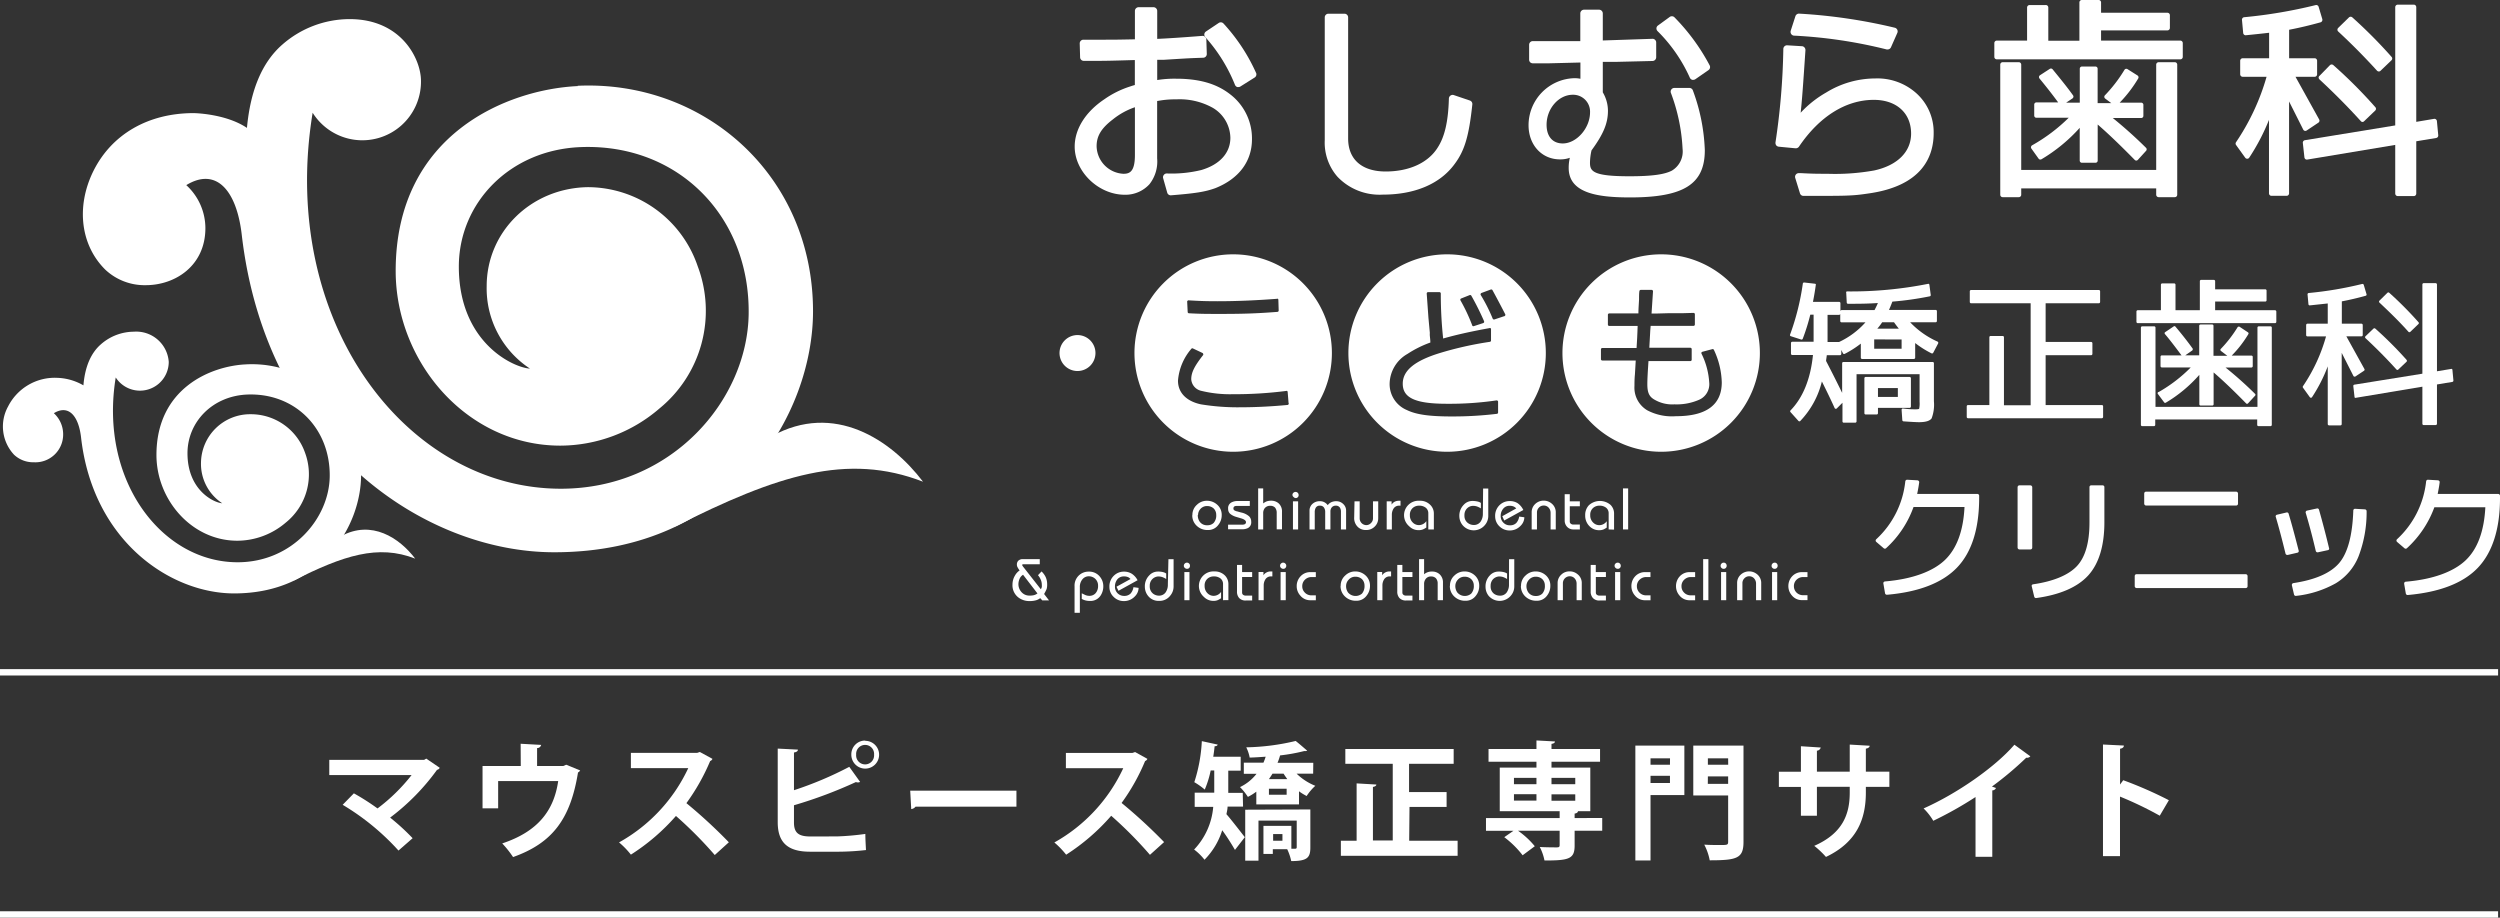 <svg id="レイヤー_1" data-name="レイヤー 1" xmlns="http://www.w3.org/2000/svg" width="392.3" height="144" viewBox="0 0 392.3 144"><rect x="0" y="0" width="392.3" height="144" fill="#333333" stroke="none"/><defs><style>.cls-1{fill:#fff;}</style></defs><path class="cls-1" d="M90.65,13.51c-10.86.5-28.56,7.43-28.56,29,0,14.35,11.22,27.42,25.84,27.42a23.93,23.93,0,0,0,15.55-5.83,19.78,19.78,0,0,0,6-22.33A18.25,18.25,0,0,0,92.2,29.37h0c-8.88.16-15.83,7-15.83,15.53a15.06,15.06,0,0,0,6.79,12.94C80.58,57.7,72,53.78,72,41.84c0-10,8-18.36,19.2-18.76,15.26-.55,26.49,10.91,26.28,26.2-.19,13.44-12,27.41-29.47,27.41-24.26,0-44.32-26.23-38.95-59a9.2,9.2,0,0,0,17-5C66.06,9.27,63,3,54.87,3a16.06,16.06,0,0,0-10.57,4c-3.18,2.78-5,7.16-5.55,13.07-3.35-2.26-8.36-2.32-8.36-2.32-7.16,0-12.9,3.34-15.76,9.14-2.71,5.53-2,11.59,1.91,15.44a9,9,0,0,0,6.33,2.42c4.65,0,9.36-3.07,9.36-8.95a9.16,9.16,0,0,0-3-6.75c4.69-2.86,7.89.8,8.7,7.74,3.84,33.39,28.77,49.87,49,49.87H87c28.14,0,40.58-21.78,40.58-37.81,0-21.36-17.09-36.3-36.94-35.39"/><path class="cls-1" d="M105.83,82.68C122,74.51,133,71,144.84,75.59c-5-6.58-13.94-12.57-23.73-7.14"/><path class="cls-1" d="M38.55,57.18c-5.33.25-14,3.65-14,14.22,0,7,5.51,13.45,12.69,13.45A11.75,11.75,0,0,0,44.85,82a9.72,9.72,0,0,0,3-11A9,9,0,0,0,39.31,65h0a7.71,7.71,0,0,0-7.77,7.62,7.39,7.39,0,0,0,3.33,6.35c-1.26-.07-5.45-2-5.45-7.85,0-4.89,3.91-9,9.42-9.21,7.49-.27,13,5.36,12.9,12.86-.09,6.6-5.91,13.46-14.46,13.46-11.91,0-21.76-12.88-19.12-29a4.52,4.52,0,0,0,8.32-2.44A5.11,5.11,0,0,0,21,52.05a7.89,7.89,0,0,0-5.19,2c-1.56,1.37-2.48,3.52-2.72,6.42A8.73,8.73,0,0,0,9,59.29a8.21,8.21,0,0,0-7.73,4.49,6.49,6.49,0,0,0,.94,7.58,4.38,4.38,0,0,0,3.1,1.18,4.36,4.36,0,0,0,4.6-4.39,4.47,4.47,0,0,0-1.46-3.31c2.3-1.4,3.88.39,4.27,3.8C14.58,85,26.82,93.12,36.74,93.12h0c13.81,0,19.92-10.69,19.92-18.56A17.12,17.12,0,0,0,38.55,57.18"/><path class="cls-1" d="M46,91.14c7.92-4,13.34-5.75,19.15-3.48-2.45-3.23-6.84-6.17-11.65-3.51"/><path class="cls-1" d="M193,14.77c-2.13-1.65-4.82-2.42-8.46-2.42a16.94,16.94,0,0,0-2.95.21V9.38l1.08,0c4-.25,4.09-.25,6.14-.32a.58.58,0,0,0,.56-.6l-.07-2.26a.62.62,0,0,0-.2-.42.56.56,0,0,0-.43-.15c-3,.24-5.6.41-7.08.47V1.72a.59.59,0,0,0-.58-.59h-2.34a.59.59,0,0,0-.58.59V6.17c-3,.06-3.15.06-5.08.06h-3a.58.58,0,0,0-.58.61L169.49,9a.57.57,0,0,0,.55.55c.72,0,1.48,0,1.69,0,1.47,0,2.11,0,6.35-.13v3.92c-.25.07-.49.14-.71.22a14.84,14.84,0,0,0-4.05,2c-3,2-4.68,4.71-4.68,7.45,0,3.95,3.75,7.55,7.86,7.55a5.1,5.1,0,0,0,3.87-1.65,5.75,5.75,0,0,0,1.21-4.06v-9l.76-.12a14.74,14.74,0,0,1,2.26-.14,10.68,10.68,0,0,1,5.71,1.33,5.57,5.57,0,0,1,2.76,4.7c0,2.37-1.66,4.21-4.56,5.06a19.67,19.67,0,0,1-5.43.54.57.57,0,0,0-.46.24.56.56,0,0,0-.1.5l.64,2.27a.58.58,0,0,0,.56.42h0c3.9-.31,5.4-.55,7-1.13,3.7-1.48,5.74-4.21,5.74-7.69A8.72,8.72,0,0,0,193,14.77Zm-14.91,2.06v7.52c0,2.69-.9,2.92-1.82,2.92a4.43,4.43,0,0,1-4.19-4.33c0-1.6.74-2.82,2.56-4.21A11.38,11.38,0,0,1,178.08,16.83Z"/><path class="cls-1" d="M197.13,11.5A28.88,28.88,0,0,0,192,3.7a.58.58,0,0,0-.77-.09l-2,1.34a.6.6,0,0,0-.25.42.62.62,0,0,0,.16.46,25.26,25.26,0,0,1,4.65,7.48.62.62,0,0,0,.36.35.63.63,0,0,0,.19,0,.56.56,0,0,0,.31-.09l2.19-1.38A.59.59,0,0,0,197.13,11.5Z"/><path class="cls-1" d="M230.64,15.77l-2.51-.85a.57.57,0,0,0-.52.08.58.58,0,0,0-.25.46c-.1,3.59-.65,6-1.78,7.73-1.5,2.37-4.47,3.72-8.14,3.72s-5.89-1.84-5.89-5.18v-19a.58.58,0,0,0-.58-.58h-2.51a.58.58,0,0,0-.58.58V22a8.13,8.13,0,0,0,2,5.74,9.11,9.11,0,0,0,7.11,2.8c5,0,9-1.67,11.29-4.83,1.55-2.08,2.23-4.35,2.76-9.34A.58.58,0,0,0,230.64,15.77Z"/><path class="cls-1" d="M268.27,10.24a32.05,32.05,0,0,0-5.5-7.51.58.58,0,0,0-.76-.07L260.17,4a.56.56,0,0,0-.24.42.6.6,0,0,0,.17.46,24.22,24.22,0,0,1,5.08,7.34.62.62,0,0,0,.38.31l.15,0a.6.6,0,0,0,.34-.11L268.1,11A.58.58,0,0,0,268.27,10.24Z"/><path class="cls-1" d="M265.07,13.8h-2.33a.58.58,0,0,0-.47.24.57.57,0,0,0-.08.52,28.75,28.75,0,0,1,1.84,8.8,3.5,3.5,0,0,1-1.67,3.41c-1.18.62-3.18.89-6.69.89-5.76,0-6.17-.81-6.17-2.14a9.19,9.19,0,0,1,.24-1.92c1.88-2.57,2.58-4.27,2.58-6.22a5.71,5.71,0,0,0-.81-2.89V9.71l.66,0,1.38,0,5.77-.14a.59.59,0,0,0,.57-.59V6.67a.56.56,0,0,0-.18-.42.54.54,0,0,0-.42-.16l-7.78.26V2.11a.59.59,0,0,0-.58-.59h-2.37a.59.59,0,0,0-.58.59V6.45l-3.16,0c-1.4,0-2.41,0-4.29,0a.58.58,0,0,0-.58.58V9.36a.61.61,0,0,0,.17.42.67.67,0,0,0,.43.16c1.16,0,2,0,2.36,0L248,9.81v2.55a4.55,4.55,0,0,0-.94-.09,7.39,7.39,0,0,0-7.2,7.38c0,3.1,2.08,5.36,4.93,5.36a4.38,4.38,0,0,0,1.55-.25,6.62,6.62,0,0,0-.18,1.61c0,4.06,4.87,4.61,9.63,4.61,8.44,0,11.73-2.08,11.73-7.41a29.78,29.78,0,0,0-1.87-9.37A.58.58,0,0,0,265.07,13.8Zm-15.56,3.83c0,2.48-2.12,4.88-4.28,4.88-1.59,0-2.54-1.09-2.54-2.93,0-2.55,1.91-4.71,4.1-4.71A2.65,2.65,0,0,1,249.51,17.63Z"/><path class="cls-1" d="M300.7,14.62a9.15,9.15,0,0,0-6.44-2.31,14.73,14.73,0,0,0-7.7,2.21,16.78,16.78,0,0,0-4,3.17c.2-1.81.37-4.13.75-9.82a.6.6,0,0,0-.15-.42.57.57,0,0,0-.4-.2l-2.3-.14a.58.58,0,0,0-.62.57,108.63,108.63,0,0,1-1.23,14.66.68.68,0,0,0,.11.46.6.6,0,0,0,.41.22l2.62.25a.62.62,0,0,0,.54-.25c3.2-4.74,7.37-7.35,11.75-7.35,3.55,0,5.85,2.07,5.85,5.29,0,2.87-2.16,5-5.8,5.79a34.78,34.78,0,0,1-7.34.52c-1.42,0-2.32,0-4.12-.1h-.35a.58.58,0,0,0-.57.76l.74,2.4a.57.57,0,0,0,.56.41h.25c6.54,0,7.38,0,9.8-.36,8.57-1.16,10.37-5.8,10.37-9.49A8.21,8.21,0,0,0,300.7,14.62Z"/><path class="cls-1" d="M281.48,5.59a74.88,74.88,0,0,1,14.58,2.17.34.34,0,0,0,.14,0,.57.57,0,0,0,.53-.34l1-2.26a.59.59,0,0,0-.4-.81,85,85,0,0,0-15-2.21.59.59,0,0,0-.59.39L281,4.82a.61.61,0,0,0,.07.51A.57.57,0,0,0,281.48,5.59Z"/><path class="cls-1" d="M341.26,9.76h-2.52a.39.39,0,0,0-.39.38V26.67H317.17V10.14a.38.38,0,0,0-.39-.38h-2.52a.38.38,0,0,0-.38.38V30.56a.38.38,0,0,0,.38.38h2.52a.38.38,0,0,0,.39-.38v-1h21.18v1a.39.39,0,0,0,.39.38h2.52a.38.38,0,0,0,.39-.38V10.14A.38.38,0,0,0,341.26,9.76Z"/><path class="cls-1" d="M318.71,23.05a.32.32,0,0,0,.06.27l1.13,1.58a.34.34,0,0,0,.45.09,25.62,25.62,0,0,0,6-4.93V25.2a.34.34,0,0,0,.34.34h2.14a.34.34,0,0,0,.34-.34V19.54c1.6,1.38,3.55,3.25,5.81,5.55a.36.36,0,0,0,.24.11.41.41,0,0,0,.25-.11l1.29-1.42a.34.34,0,0,0,0-.47,69.46,69.46,0,0,0-5.22-4.68H336a.34.34,0,0,0,.34-.34V16.45a.34.34,0,0,0-.34-.34h-3.38a20.26,20.26,0,0,0,2.91-3.8.35.35,0,0,0-.1-.46l-1.58-1a.34.34,0,0,0-.26-.05.36.36,0,0,0-.22.16,22.58,22.58,0,0,1-3.07,4,.33.33,0,0,0-.09.27.35.35,0,0,0,.14.24l.95.71h-2.14V10.78a.34.34,0,0,0-.34-.34H326.7a.34.34,0,0,0-.34.34v5.33h-2.14l1-.67a.37.37,0,0,0,.14-.22.34.34,0,0,0-.06-.26c-.88-1.24-2-2.61-3.2-4.08a.34.34,0,0,0-.45-.07l-1.54,1a.38.38,0,0,0-.15.24.38.38,0,0,0,.08.27c.82,1,1.8,2.21,2.93,3.75h-3.42a.34.34,0,0,0-.34.34v1.73a.34.34,0,0,0,.34.34h5.07a26.84,26.84,0,0,1-5.72,4.31A.36.36,0,0,0,318.71,23.05Z"/><path class="cls-1" d="M342.16,6.37H329.7V4.77h10.41a.39.39,0,0,0,.39-.38v-2a.39.39,0,0,0-.39-.39H329.7V.39a.38.38,0,0,0-.39-.39h-2.63a.38.38,0,0,0-.38.39v6h-4.88V1.18A.39.39,0,0,0,321,.79h-2.52a.4.4,0,0,0-.39.39V6.37h-4.76a.39.39,0,0,0-.38.39V8.92a.38.38,0,0,0,.38.39h28.8a.38.38,0,0,0,.39-.39V6.76A.39.39,0,0,0,342.16,6.37Z"/><path class="cls-1" d="M373,11.09a.43.43,0,0,0,.28.13h0a.39.39,0,0,0,.27-.11l1.73-1.66a.38.38,0,0,0,0-.53,76.07,76.07,0,0,0-6.15-6.19.39.39,0,0,0-.53,0l-1.69,1.65a.4.4,0,0,0-.12.29.37.37,0,0,0,.13.28C369.06,6.93,371.1,9,373,11.09Z"/><path class="cls-1" d="M363.84,12.16a.45.45,0,0,0,.12.29c2.36,2.19,4.54,4.39,6.5,6.56a.39.39,0,0,0,.27.13h0A.39.39,0,0,0,371,19l1.73-1.66a.38.38,0,0,0,0-.53,75.54,75.54,0,0,0-6.58-6.59.4.4,0,0,0-.53,0L364,11.88A.38.38,0,0,0,363.84,12.16Z"/><path class="cls-1" d="M382.4,19a.39.39,0,0,0-.15-.27.38.38,0,0,0-.3-.08l-2.79.47v-18a.39.39,0,0,0-.39-.39h-2.52a.4.4,0,0,0-.39.39V19.68L361.68,22a.4.4,0,0,0-.32.43l.25,2.27a.43.43,0,0,0,.15.27.4.4,0,0,0,.3.07l13.8-2.3v7.64a.4.4,0,0,0,.39.39h2.52a.39.39,0,0,0,.39-.39V22.17l3.13-.52a.39.39,0,0,0,.32-.42Z"/><path class="cls-1" d="M361.65,20.53a.38.38,0,0,0,.31-.05l1.84-1.23a.38.38,0,0,0,.12-.51l-3.71-6.69h3a.39.39,0,0,0,.39-.39V9.53a.39.39,0,0,0-.39-.39h-4V4.67c1.67-.32,3.33-.72,4.94-1.17a.41.41,0,0,0,.27-.49l-.58-1.94a.39.39,0,0,0-.47-.27,76.51,76.51,0,0,1-11.21,1.9.39.39,0,0,0-.35.42L352,5.17a.4.4,0,0,0,.14.27.38.38,0,0,0,.29.09c1.59-.16,2.81-.29,3.64-.39v4h-4.15a.4.4,0,0,0-.39.39v2.13a.4.4,0,0,0,.39.39h3.75a35.76,35.76,0,0,1-4.79,10.26.38.38,0,0,0,0,.44l1.44,2a.38.38,0,0,0,.31.16h0a.37.37,0,0,0,.32-.17,33.06,33.06,0,0,0,3.1-5.93V30.34a.39.39,0,0,0,.39.39h2.37a.39.39,0,0,0,.39-.39V15.92l2.22,4.41A.39.39,0,0,0,361.65,20.53Z"/><path class="cls-1" d="M171.9,55.4a2.82,2.82,0,1,1-2.79-2.82A2.82,2.82,0,0,1,171.9,55.4Z"/><path class="cls-1" d="M299.74,50.57h4a.2.2,0,0,0,.2-.2V48.83a.2.2,0,0,0-.2-.2h-7.32c.2-.44.37-.87.53-1.3a49.54,49.54,0,0,0,5.86-.83.19.19,0,0,0,.16-.22l-.21-1.59a.19.19,0,0,0-.09-.14.21.21,0,0,0-.16,0,61.79,61.79,0,0,1-12.65,1.18.22.22,0,0,0-.15.06.17.17,0,0,0,0,.15l.08,1.54a.2.2,0,0,0,.2.19c1.46,0,3,0,4.69-.12-.15.36-.33.73-.53,1.11H289a.21.21,0,0,0-.2.16V47.57a.2.2,0,0,0-.2-.2h-4.11c.21-1.07.35-1.95.44-2.63a.2.2,0,0,0,0-.15.21.21,0,0,0-.14-.07l-1.67-.19a.2.2,0,0,0-.22.17,38.86,38.86,0,0,1-2,8,.22.22,0,0,0,0,.16.19.19,0,0,0,.12.1l1.62.52a.2.2,0,0,0,.25-.13,31.74,31.74,0,0,0,1.18-3.77h.52v4.25h-3.34a.2.2,0,0,0-.21.2v1.67a.21.21,0,0,0,.21.21h3.24c-.38,3.75-1.56,6.67-3.52,8.69a.19.19,0,0,0,0,.27l1.24,1.38a.23.23,0,0,0,.14.07.2.2,0,0,0,.15-.06,13.62,13.62,0,0,0,3.39-6.2c.87,1.74,1.54,3.14,2,4.17a.22.22,0,0,0,.15.12.22.22,0,0,0,.19-.06l.89-.89v2.93a.2.2,0,0,0,.2.2h1.8a.21.21,0,0,0,.21-.2V58.72h9.89v4.34a3.76,3.76,0,0,1-.07,1.09s-.09.08-.53.08-1,0-2-.13a.18.18,0,0,0-.16.06.2.2,0,0,0-.06.15l.11,1.62a.21.21,0,0,0,.19.19c1.28.09,2.09.13,2.41.13,1.07,0,1.71-.2,2-.6a6.06,6.06,0,0,0,.36-2.69V57a.2.2,0,0,0-.21-.2H289.27a.2.2,0,0,0-.2.2v4.65c-.71-1.46-1.55-3.13-2.52-5,0-.2.07-.51.11-.91h2.07a.22.22,0,0,0,.21-.21v-.61l.25.51a.21.21,0,0,0,.28.1A15.67,15.67,0,0,0,292,53.92v2.2a.2.2,0,0,0,.2.21h8.12a.21.21,0,0,0,.21-.21V53.83a14.94,14.94,0,0,0,2.55,1.61.21.21,0,0,0,.28-.08l.78-1.48a.22.22,0,0,0,0-.16.19.19,0,0,0-.11-.12A13.47,13.47,0,0,1,299.74,50.57Zm-5.15,1a8.82,8.82,0,0,0,.76-1h1.86c.27.39.53.72.75,1Zm3.81,1.7v1.45h-4.3V53.26Zm-9.63-4v1.11a.2.2,0,0,0,.2.2h3.76a12.77,12.77,0,0,1-4.15,3.09h-1.8V49.41h1.79A.2.2,0,0,0,288.77,49.26Z"/><path class="cls-1" d="M299.86,63.76V59.35a.21.21,0,0,0-.21-.2h-6.88a.2.2,0,0,0-.21.2v5.49a.2.2,0,0,0,.21.2h1.72a.2.2,0,0,0,.2-.2V64h5A.21.21,0,0,0,299.86,63.76Zm-2.05-2.86v1.39h-3.12V60.9Z"/><path class="cls-1" d="M329.86,63.56H321V55.74h7.13a.21.21,0,0,0,.21-.21V53.86a.2.2,0,0,0-.21-.2H321V47.59h8.34a.21.21,0,0,0,.21-.21V45.71a.2.2,0,0,0-.21-.2H309.31a.2.2,0,0,0-.21.2v1.67a.21.21,0,0,0,.21.21h9.34v16h-4.19V52.92a.2.2,0,0,0-.2-.2h-1.89a.2.2,0,0,0-.2.2V63.56h-3.35a.2.2,0,0,0-.2.2v1.67a.2.2,0,0,0,.2.2h21a.2.2,0,0,0,.2-.2V63.76A.2.2,0,0,0,329.86,63.56Z"/><path class="cls-1" d="M356.33,51.21h-1.89a.2.2,0,0,0-.2.21V63.85h-16V51.42a.2.2,0,0,0-.2-.21h-1.89a.2.2,0,0,0-.2.21V66.67a.2.2,0,0,0,.2.2H338a.2.2,0,0,0,.2-.2v-.85h16v.85a.2.2,0,0,0,.2.2h1.89a.2.2,0,0,0,.2-.2V51.42A.2.2,0,0,0,356.33,51.21Z"/><path class="cls-1" d="M357,48.68h-9.4V47.32h7.87a.2.2,0,0,0,.2-.21v-1.5a.2.2,0,0,0-.2-.21H347.6V44.13a.2.2,0,0,0-.2-.21h-2a.2.2,0,0,0-.2.21v4.55h-3.82v-4a.21.21,0,0,0-.2-.21h-1.88a.21.21,0,0,0-.21.21v4h-3.64a.21.21,0,0,0-.2.21V50.5a.21.21,0,0,0,.2.21H357a.21.21,0,0,0,.2-.21V48.89A.21.21,0,0,0,357,48.68Z"/><path class="cls-1" d="M338.59,61.62a.21.21,0,0,0,0,.16l1,1.35a.2.2,0,0,0,.27.06,21.9,21.9,0,0,0,5.26-4.37v4.62a.2.2,0,0,0,.2.2h1.83a.2.2,0,0,0,.21-.2v-5c1.39,1.19,3.11,2.82,5.11,4.87a.2.2,0,0,0,.14.06.24.24,0,0,0,.15-.07l1.11-1.21a.2.2,0,0,0,0-.28,60,60,0,0,0-4.64-4.14h4.07a.21.21,0,0,0,.2-.21V56a.2.2,0,0,0-.2-.2H350.2a17.81,17.81,0,0,0,2.62-3.38.21.21,0,0,0-.07-.27l-1.34-.89a.23.23,0,0,0-.16,0,.24.24,0,0,0-.13.09,19.59,19.59,0,0,1-2.64,3.41.18.18,0,0,0-.05.16.19.19,0,0,0,.08.15l1,.76h-2.17V51.12a.2.2,0,0,0-.21-.2h-1.83a.2.2,0,0,0-.2.2v4.64h-2.19L344,55a.22.22,0,0,0,.08-.14.21.21,0,0,0,0-.15c-.76-1.06-1.67-2.23-2.73-3.48a.2.2,0,0,0-.27,0l-1.32.89a.19.19,0,0,0-.09.14.22.22,0,0,0,.05.16c.73.85,1.6,2,2.61,3.35h-3.1a.2.2,0,0,0-.2.2v1.48a.21.21,0,0,0,.2.21h4.54a23,23,0,0,1-5,3.84A.21.21,0,0,0,338.59,61.62Z"/><path class="cls-1" d="M377.93,52.06a.18.18,0,0,0,.15.07h0a.24.24,0,0,0,.14-.05l1.29-1.24a.2.2,0,0,0,0-.28,56.91,56.91,0,0,0-4.59-4.62.21.21,0,0,0-.28,0l-1.26,1.24a.18.18,0,0,0-.06.15.2.2,0,0,0,.06.15C375,49,376.53,50.49,377.93,52.06Z"/><path class="cls-1" d="M369.43,59.09a.16.16,0,0,0,.16,0l1.37-.91a.21.21,0,0,0,.07-.27l-2.84-5.13h2.37a.2.2,0,0,0,.2-.2V51a.21.21,0,0,0-.2-.21h-3.08v-3.5c1.27-.24,2.53-.54,3.75-.88a.2.2,0,0,0,.12-.1.22.22,0,0,0,0-.16l-.43-1.45a.21.21,0,0,0-.25-.14,57.42,57.42,0,0,1-8.39,1.42.2.2,0,0,0-.18.22l.14,1.54a.17.17,0,0,0,.07.13.17.17,0,0,0,.15.05l2.81-.3v3.17h-3.18a.22.22,0,0,0-.21.21v1.59a.21.21,0,0,0,.21.2H365a26.57,26.57,0,0,1-3.62,7.81.21.21,0,0,0,0,.23l1.08,1.5a.21.21,0,0,0,.34,0,24.51,24.51,0,0,0,2.47-4.84v9.06a.21.21,0,0,0,.21.2h1.77a.2.2,0,0,0,.21-.2V55.37L369.3,59A.17.17,0,0,0,369.43,59.09Z"/><path class="cls-1" d="M384.75,57.9a.2.2,0,0,0-.16,0l-2.18.36V44.64a.22.22,0,0,0-.21-.21h-1.88a.21.21,0,0,0-.2.21v14l-10.67,1.72a.2.2,0,0,0-.17.23l.19,1.69a.17.17,0,0,0,.07.14.2.2,0,0,0,.16,0l10.42-1.74v5.82a.2.2,0,0,0,.2.2h1.88a.21.21,0,0,0,.21-.2V60.33l2.41-.4a.21.21,0,0,0,.17-.22L384.83,58A.22.22,0,0,0,384.75,57.9Z"/><path class="cls-1" d="M371.13,52.92a.21.21,0,0,0,.07.15c1.76,1.64,3.39,3.29,4.85,4.91a.21.21,0,0,0,.15.07h0a.17.17,0,0,0,.14-.06l1.3-1.23a.23.23,0,0,0,0-.29,59.75,59.75,0,0,0-4.91-4.91.21.21,0,0,0-.28,0l-1.27,1.22A.18.18,0,0,0,371.13,52.92Z"/><path class="cls-1" d="M193.48,39.91A15.49,15.49,0,1,0,209,55.4,15.49,15.49,0,0,0,193.48,39.91Zm-7.12,7.28a.2.2,0,0,1,.17-.06c1.95.12,3.06.14,4.54.14,2.9,0,6-.13,9.3-.38a.18.18,0,0,1,.16,0,.24.24,0,0,1,.07.16l.05,1.67a.21.21,0,0,1-.2.22c-3.1.24-5.24.32-8.8.32-2.32,0-3.21,0-5.07-.1a.21.21,0,0,1-.21-.21l-.08-1.64A.21.21,0,0,1,186.36,47.19ZM202,63.55c-2.43.23-5,.36-7.25.36a35.5,35.5,0,0,1-6.3-.46c-2.29-.49-3.6-1.84-3.6-3.71a8.69,8.69,0,0,1,2.09-5,.2.2,0,0,1,.26-.06l1.48.7a.2.2,0,0,1,.12.15.2.2,0,0,1,0,.18c-1.38,1.76-1.87,2.75-1.87,3.8a2,2,0,0,0,1.49,1.8,19,19,0,0,0,5,.55,64.33,64.33,0,0,0,8.39-.51.22.22,0,0,1,.17,0,.24.24,0,0,1,.08.15l.14,1.72A.22.22,0,0,1,202,63.55Z"/><path class="cls-1" d="M227.08,39.91A15.49,15.49,0,1,0,242.57,55.4,15.48,15.48,0,0,0,227.08,39.91Zm2.2,6.93,1.33-.53a.22.22,0,0,1,.27.09,43.21,43.21,0,0,1,2,4,.28.28,0,0,1,0,.18.24.24,0,0,1-.14.12l-1.5.49h-.07A.22.22,0,0,1,231,51a28,28,0,0,0-1.83-3.88.23.23,0,0,1,0-.18A.21.21,0,0,1,229.28,46.84Zm5.8,17.88a.21.21,0,0,1-.2.22,57.84,57.84,0,0,1-7.1.41c-3.43,0-5.52-.28-7-1a4.41,4.41,0,0,1-2.72-4.15,5.51,5.51,0,0,1,2.81-4.67,16.85,16.85,0,0,1,3.58-1.78c0-.44-.06-.8-.08-1.07s0-.34,0-.44l-.22-2.38-.27-3.79a.23.23,0,0,1,.06-.16.2.2,0,0,1,.16-.07h1.77a.22.22,0,0,1,.22.22,65.35,65.35,0,0,0,.37,7.06c1.91-.55,4.28-1.09,7.26-1.63a.21.21,0,0,1,.17,0,.21.21,0,0,1,.08.17v1.77a.21.21,0,0,1-.18.21A54.1,54.1,0,0,0,226,55.38c-4,1.22-5.88,2.76-5.88,4.83,0,2.24,2,3.15,6.94,3.15a50.78,50.78,0,0,0,7.78-.53.21.21,0,0,1,.17.06.2.2,0,0,1,.07.16ZM236,49.63l-1.5.5-.07,0a.2.2,0,0,1-.2-.14,25.91,25.91,0,0,0-1.88-3.71.22.22,0,0,1,0-.18.21.21,0,0,1,.13-.13l1.46-.54a.22.22,0,0,1,.26.1c.64,1.17,1.53,2.85,2,3.78a.19.19,0,0,1,0,.18A.22.22,0,0,1,236,49.63Z"/><path class="cls-1" d="M260.67,39.91A15.49,15.49,0,1,0,276.16,55.4,15.49,15.49,0,0,0,260.67,39.91ZM263,65.31a8.31,8.31,0,0,1-4.52-.93,4.13,4.13,0,0,1-2-3.83c0-.43,0-1.1.07-1.76l.13-2.22h-5.25a.21.21,0,0,1-.21-.21V54.83a.21.21,0,0,1,.21-.22l4.2,0c.24,0,.6,0,1.18,0,.1-1.61.11-1.79.17-3.46h-4.45a.22.22,0,0,1-.22-.22V49.4a.22.22,0,0,1,.22-.22h4.57c0-.76.07-1.52.1-2.21,0-.47,0-.9.05-1.27a.23.23,0,0,1,.22-.21h1.7a.2.2,0,0,1,.16.07.23.23,0,0,1,.06.16l-.23,3.48h.79l1.81-.05,2.19,0,1.79-.05a.27.27,0,0,1,.16.06.23.23,0,0,1,.06.16v1.6a.22.22,0,0,1-.21.22l-1.46,0-4.7,0h0l-.57,0-.06.73-.15,2.7,2.48,0,2.21,0,1.74,0a.21.21,0,0,1,.16.07.2.2,0,0,1,.06.15v1.65a.21.21,0,0,1-.21.22l-1.82,0h-4.75c-.12,1.74-.18,2.92-.18,3.62,0,1.26.26,1.9,1,2.36a5.49,5.49,0,0,0,3.25.81,8.79,8.79,0,0,0,3.88-.72,2.67,2.67,0,0,0,1.58-2.74A11.81,11.81,0,0,0,267,55.5a.21.21,0,0,1,0-.19.22.22,0,0,1,.14-.11l1.55-.41a.21.21,0,0,1,.26.12A12.67,12.67,0,0,1,270.18,60C270.18,63.53,267.75,65.31,263,65.31Z"/><path class="cls-1" d="M310.33,77.51h-9.49c.16-.75.26-1.36.32-1.82a.26.26,0,0,0-.07-.21.31.31,0,0,0-.2-.11l-1.62-.09a.29.29,0,0,0-.29.25,14.4,14.4,0,0,1-4.56,9.09.27.27,0,0,0-.09.2.27.27,0,0,0,.09.21l1.17,1a.28.28,0,0,0,.37,0,16.1,16.1,0,0,0,4.31-6.47h8c-.18,3.74-1.22,6.54-3.08,8.32s-5.1,3-9.4,3.36a.31.31,0,0,0-.2.11.26.26,0,0,0-.05.22l.26,1.52a.29.29,0,0,0,.3.24h0c5-.43,8.7-1.87,11-4.27s3.47-6.08,3.47-10.93v-.38A.29.29,0,0,0,310.33,77.51Z"/><path class="cls-1" d="M329.94,76.16h-1.78a.27.27,0,0,0-.28.28V82c0,3.13-.66,5.42-1.95,6.81s-3.63,2.41-6.9,2.88a.3.3,0,0,0-.2.13.28.28,0,0,0,0,.22l.38,1.59a.29.29,0,0,0,.28.22h0c3.75-.51,6.51-1.71,8.19-3.55s2.54-4.67,2.54-8.34V76.44A.27.27,0,0,0,329.94,76.16Z"/><rect class="cls-1" x="316.6" y="76.16" width="2.3" height="10.06" rx="0.28"/><rect class="cls-1" x="336.47" y="77.15" width="14.72" height="2.18" rx="0.28"/><rect class="cls-1" x="334.98" y="90.1" width="17.71" height="2.18" rx="0.28"/><path class="cls-1" d="M363.39,86.45a.28.28,0,0,0,.27.22h.06l1.57-.34a.28.28,0,0,0,.18-.12.28.28,0,0,0,0-.22c-.48-2-1-4-1.57-6a.27.27,0,0,0-.33-.2l-1.54.33a.28.28,0,0,0-.22.35C362.42,82.51,362.94,84.52,363.39,86.45Z"/><path class="cls-1" d="M360.7,86.58h0a.26.26,0,0,0,0-.21c-.62-2.42-1.13-4.31-1.57-5.76a.27.27,0,0,0-.34-.19l-1.49.35a.28.28,0,0,0-.18.14.28.28,0,0,0,0,.22c.49,1.66,1,3.59,1.52,5.73a.28.28,0,0,0,.27.22H359l1.55-.36A.26.26,0,0,0,360.7,86.58Z"/><path class="cls-1" d="M371.13,79.93h0l-1.57-.09h0a.26.26,0,0,0-.19.07.25.25,0,0,0-.09.2c-.13,3.86-.86,6.62-2.19,8.21s-3.79,2.67-7.21,3.18a.28.28,0,0,0-.19.12.29.29,0,0,0-.05.22l.34,1.45a.28.28,0,0,0,.27.22h0a16.28,16.28,0,0,0,6.31-2,8.73,8.73,0,0,0,3.53-4.17,19.4,19.4,0,0,0,1.28-7.11A.29.29,0,0,0,371.13,79.93Z"/><path class="cls-1" d="M392,77.51h-9.48c.15-.74.26-1.35.31-1.82a.31.31,0,0,0-.06-.22.35.35,0,0,0-.2-.1L381,75.28a.28.28,0,0,0-.29.25,14.44,14.44,0,0,1-4.57,9.09.27.27,0,0,0-.09.21.31.31,0,0,0,.09.2l1.17,1a.28.28,0,0,0,.38,0A16.3,16.3,0,0,0,382,79.6h8c-.19,3.74-1.22,6.54-3.09,8.32s-5.1,3-9.4,3.36a.31.31,0,0,0-.2.11.36.36,0,0,0-.05.22l.26,1.52a.29.29,0,0,0,.3.24h0c5-.44,8.71-1.87,11-4.27S392.3,83,392.3,78.17v-.38A.29.29,0,0,0,392,77.51Z"/><path class="cls-1" d="M187.11,80.82a2.11,2.11,0,0,1,.72-1.62,2.21,2.21,0,0,1,1.56-.62,2.35,2.35,0,0,1,1.56.57,2.1,2.1,0,0,1,.76,1.69,2.41,2.41,0,0,1-.54,1.54,1.94,1.94,0,0,1-1.62.79,2.42,2.42,0,0,1-1.77-.67,2.21,2.21,0,0,1-.69-1.64Zm.85,0a1.71,1.71,0,0,0,.31,1.06,1.37,1.37,0,0,0,1.18.54,1.33,1.33,0,0,0,1-.37,1.73,1.73,0,0,0,.4-1.26,1.39,1.39,0,0,0-.4-1,1.5,1.5,0,0,0-1-.38,1.35,1.35,0,0,0-1.1.48A1.41,1.41,0,0,0,188,80.8Z"/><path class="cls-1" d="M192.71,82.33H195a1,1,0,0,0,.33-.07.35.35,0,0,0,.19-.32c0-.23-.23-.43-.7-.58l-.84-.25a2.64,2.64,0,0,1-.93-.47,1,1,0,0,1-.33-.79,1,1,0,0,1,.5-1,2,2,0,0,1,1-.23h1.9v.77h-2.06c-.34,0-.51.13-.51.4s.18.32.48.44c.1,0,.38.11.86.22a2.7,2.7,0,0,1,1.13.58,1.17,1.17,0,0,1,.32.84,1,1,0,0,1-.53,1,1.93,1.93,0,0,1-.91.18h-2.19Z"/><path class="cls-1" d="M197.43,76.64h.79V79a2.12,2.12,0,0,1,.56-.33,2.25,2.25,0,0,1,.67-.1,1.74,1.74,0,0,1,1.21.43,1.7,1.7,0,0,1,.51,1.33v2.73h-.83V80.5a1.27,1.27,0,0,0-.26-.85,1,1,0,0,0-.73-.28,1.06,1.06,0,0,0-.9.39,1.25,1.25,0,0,0-.23.79v2.53h-.79Z"/><path class="cls-1" d="M202.81,77.66a.43.43,0,0,1,.15-.33.51.51,0,0,1,.34-.14.49.49,0,0,1,.34.14.48.48,0,0,1,.14.35.42.42,0,0,1-.13.34.42.42,0,0,1-.33.14A.47.47,0,0,1,203,78,.44.44,0,0,1,202.81,77.66Zm.08,5.42V78.67h.81v4.41Z"/><path class="cls-1" d="M205.49,83.08v-3a1.4,1.4,0,0,1,.45-1,1.65,1.65,0,0,1,1.2-.43,1.39,1.39,0,0,1,.78.22,1.6,1.6,0,0,1,.43.4,1.36,1.36,0,0,1,.49-.43,1.79,1.79,0,0,1,.84-.19,1.53,1.53,0,0,1,1.09.43,1.4,1.4,0,0,1,.46,1v3h-.81V80.29a1.15,1.15,0,0,0-.15-.61.71.71,0,0,0-.64-.33.78.78,0,0,0-.68.31,1,1,0,0,0-.18.63v2.79h-.82V80.35a1.19,1.19,0,0,0-.21-.73.72.72,0,0,0-.6-.27.7.7,0,0,0-.68.34,1.43,1.43,0,0,0-.15.72v2.67Z"/><path class="cls-1" d="M212.55,78.67h.81v2.66a1.06,1.06,0,0,0,1,1.07,1,1,0,0,0,.78-.33,1,1,0,0,0,.31-.74V78.67h.82v2.62a1.8,1.8,0,0,1-.55,1.34,1.84,1.84,0,0,1-1.36.54,1.79,1.79,0,0,1-1.27-.46,1.92,1.92,0,0,1-.59-1.53Z"/><path class="cls-1" d="M217.6,78.67h.77v.51a1.33,1.33,0,0,1,.43-.42,1.4,1.4,0,0,1,.72-.18h.25v.77h-.19a1,1,0,0,0-.94.52,1.77,1.77,0,0,0-.23.9v2.31h-.81Z"/><path class="cls-1" d="M224.13,83.08V80.53a1.09,1.09,0,0,0-.39-.85,1.62,1.62,0,0,0-1.06-.33,1.47,1.47,0,0,0-.92.3,1.4,1.4,0,0,0-.52,1.19,1.52,1.52,0,0,0,.45,1.15,1.35,1.35,0,0,0,1,.41,1.44,1.44,0,0,0,1.13-.62v1a3.35,3.35,0,0,1-.49.28,1.69,1.69,0,0,1-.72.13,2,2,0,0,1-1.48-.61,2.27,2.27,0,0,1,1.62-4,2.21,2.21,0,0,1,1.65.61A1.88,1.88,0,0,1,225,80.6v2.48Z"/><path class="cls-1" d="M232.73,76.66h.81V81a2.18,2.18,0,0,1-.51,1.37,2.28,2.28,0,0,1-3.5.06A2.26,2.26,0,0,1,229,81a2.43,2.43,0,0,1,.69-1.79,1.83,1.83,0,0,1,1.32-.6,3.61,3.61,0,0,1,.9.1,1.42,1.42,0,0,1,.47.21v.86a2.92,2.92,0,0,0-.47-.25,1.87,1.87,0,0,0-.69-.15h-.14a1.36,1.36,0,0,0-.91.44,1.45,1.45,0,0,0-.37,1,1,1,0,0,0,0,.19,1.37,1.37,0,0,0,.58,1.09,1.54,1.54,0,0,0,.89.28,1.26,1.26,0,0,0,1.05-.5,2.13,2.13,0,0,0,.37-1.28Z"/><path class="cls-1" d="M235.74,81l2.19-1.22a1.33,1.33,0,0,0-.31-.25,1.41,1.41,0,0,0-.71-.16,1.25,1.25,0,0,0-1.06.5,1.67,1.67,0,0,0-.36,1.1,1.4,1.4,0,0,0,.38,1,1.35,1.35,0,0,0,1.07.46,1.32,1.32,0,0,0,1-.37,1.94,1.94,0,0,0,.45-1l.81.11a1.89,1.89,0,0,1-.58,1.33,2.3,2.3,0,0,1-1.76.74,2.22,2.22,0,0,1-1.57-.65,2.14,2.14,0,0,1-.67-1.56,2.31,2.31,0,0,1,.76-1.83,2.22,2.22,0,0,1,1.51-.57,2.25,2.25,0,0,1,1.27.34,2.71,2.71,0,0,1,.88,1.06l-3,1.65Z"/><path class="cls-1" d="M240.35,83.08V80.39a1.74,1.74,0,0,1,.55-1.3,1.9,1.9,0,0,1,1.35-.53,1.92,1.92,0,0,1,1.18.41,1.76,1.76,0,0,1,.7,1.49v2.62h-.81v-2.6a1.2,1.2,0,0,0-.3-.81,1,1,0,0,0-.77-.34,1,1,0,0,0-.76.32,1.06,1.06,0,0,0-.31.76v2.67Z"/><path class="cls-1" d="M245.53,81.7V77.55h.8v1.12h1.58v.77h-1.58v2.42a.4.4,0,0,0,.15.31.58.58,0,0,0,.43.14h1v.77h-1a1.31,1.31,0,0,1-1-.41A1.41,1.41,0,0,1,245.53,81.7Z"/><path class="cls-1" d="M252.43,83.08V80.53a1.09,1.09,0,0,0-.39-.85,1.62,1.62,0,0,0-1.06-.33,1.47,1.47,0,0,0-.92.3,1.4,1.4,0,0,0-.52,1.19A1.52,1.52,0,0,0,250,82a1.35,1.35,0,0,0,1,.41,1.44,1.44,0,0,0,1.13-.62v1a4.15,4.15,0,0,1-.48.28,1.75,1.75,0,0,1-.72.13,2.06,2.06,0,0,1-1.49-.61,2.3,2.3,0,0,1-.69-1.72,2.21,2.21,0,0,1,.58-1.59,2.57,2.57,0,0,1,3.39-.06,1.91,1.91,0,0,1,.56,1.41v2.48Z"/><path class="cls-1" d="M254.68,76.64h.81v6.44h-.81Z"/><path class="cls-1" d="M160,89.51a2.85,2.85,0,0,1-.32-.49.83.83,0,0,1-.11-.42.84.84,0,0,1,.21-.6,1,1,0,0,1,.78-.26h2.6v.8h-2.51c-.15,0-.23,0-.25.13a.54.54,0,0,0,.05.11l.07.11,2.81,3.58a1.6,1.6,0,0,0,.15-.35,2.58,2.58,0,0,0,0-.4,2,2,0,0,0-.17-.77,2.68,2.68,0,0,0-.43-.69l.56-.59a3,3,0,0,1,.65.89,2.72,2.72,0,0,1,.23,1.11,2.52,2.52,0,0,1-.08.75,6.44,6.44,0,0,1-.4.79l.77,1h-1.06l-.32-.35a2,2,0,0,1-.57.31,3.58,3.58,0,0,1-1.14.15,2.82,2.82,0,0,1-1.64-.51,2.4,2.4,0,0,1-1-2.09,2.71,2.71,0,0,1,.38-1.39A2.39,2.39,0,0,1,160,89.51Zm2.78,3.59-2.24-2.91a1.38,1.38,0,0,0-.54.62,2.21,2.21,0,0,0-.19.84,1.83,1.83,0,0,0,.49,1.27,1.63,1.63,0,0,0,1.26.54,2.56,2.56,0,0,0,.69-.07A1.48,1.48,0,0,0,162.82,93.1Z"/><path class="cls-1" d="M168.62,96.16V92a2.18,2.18,0,0,1,2.21-2.3,2.13,2.13,0,0,1,1.77.8,2.31,2.31,0,0,1,.53,1.47,2.6,2.6,0,0,1-.42,1.48,1.89,1.89,0,0,1-1.68.85,2.77,2.77,0,0,1-.6-.06,2.26,2.26,0,0,1-.68-.26V93.1l.51.25a1.64,1.64,0,0,0,.68.15,1.27,1.27,0,0,0,1-.44,1.68,1.68,0,0,0,.37-1.12,1.46,1.46,0,0,0-.44-1.11,1.48,1.48,0,0,0-1-.4,1.29,1.29,0,0,0-.95.4,1.84,1.84,0,0,0-.47,1.33v4Z"/><path class="cls-1" d="M175.2,92.07l2.2-1.21a1.44,1.44,0,0,0-.31-.26,1.54,1.54,0,0,0-.72-.15,1.3,1.3,0,0,0-1.06.49,1.77,1.77,0,0,0-.35,1.11,1.43,1.43,0,0,0,.37,1,1.42,1.42,0,0,0,1.08.46,1.38,1.38,0,0,0,1-.37,1.94,1.94,0,0,0,.45-1l.81.11a1.93,1.93,0,0,1-.58,1.33,2.32,2.32,0,0,1-1.76.74,2.2,2.2,0,0,1-1.57-.65,2.11,2.11,0,0,1-.67-1.57,2.31,2.31,0,0,1,.76-1.82,2.21,2.21,0,0,1,1.5-.58,2.29,2.29,0,0,1,1.28.35,2.74,2.74,0,0,1,.88,1l-3,1.66Z"/><path class="cls-1" d="M183.35,87.75h.81v4.32a2.23,2.23,0,0,1-.5,1.37,2.12,2.12,0,0,1-1.78.85,2.08,2.08,0,0,1-1.73-.79,2.28,2.28,0,0,1-.5-1.43,2.4,2.4,0,0,1,.69-1.78,1.83,1.83,0,0,1,1.32-.6,3.19,3.19,0,0,1,.9.1A1.42,1.42,0,0,1,183,90v.86a2.92,2.92,0,0,0-.47-.25,1.87,1.87,0,0,0-.69-.15h-.14a1.42,1.42,0,0,0-.91.45,1.44,1.44,0,0,0-.37,1,1.09,1.09,0,0,0,0,.2,1.4,1.4,0,0,0,.58,1.09,1.53,1.53,0,0,0,.89.27,1.24,1.24,0,0,0,1-.49,2.08,2.08,0,0,0,.37-1.29Z"/><path class="cls-1" d="M185.77,88.76a.43.43,0,0,1,.15-.33.45.45,0,0,1,.34-.14.45.45,0,0,1,.33.14.43.43,0,0,1,.14.35.47.47,0,0,1-.12.34.43.43,0,0,1-.33.14.46.46,0,0,1-.35-.14A.41.41,0,0,1,185.77,88.76Zm.08,5.42V89.77h.8v4.41Z"/><path class="cls-1" d="M191.92,94.18V91.63a1.09,1.09,0,0,0-.39-.85,1.62,1.62,0,0,0-1.06-.33,1.47,1.47,0,0,0-.92.3,1.39,1.39,0,0,0-.52,1.19,1.54,1.54,0,0,0,.45,1.15,1.35,1.35,0,0,0,1,.41,1.44,1.44,0,0,0,1.13-.62v1a4.74,4.74,0,0,1-.49.28,1.67,1.67,0,0,1-.71.13,2.06,2.06,0,0,1-1.49-.62,2.28,2.28,0,0,1,1.63-4,2.23,2.23,0,0,1,1.65.62,1.91,1.91,0,0,1,.56,1.41v2.47Z"/><path class="cls-1" d="M194.11,92.8V88.65h.8v1.12h1.58v.77h-1.58V93a.43.43,0,0,0,.14.32.63.63,0,0,0,.44.14h1v.77h-1a1.31,1.31,0,0,1-1.06-.41A1.48,1.48,0,0,1,194.11,92.8Z"/><path class="cls-1" d="M197.49,89.76h.77v.52a1.15,1.15,0,0,1,.43-.42,1.38,1.38,0,0,1,.72-.19h.25v.78h-.19a1,1,0,0,0-.94.52,1.76,1.76,0,0,0-.23.89v2.32h-.81Z"/><path class="cls-1" d="M200.87,88.76a.43.43,0,0,1,.15-.33.45.45,0,0,1,.34-.14.45.45,0,0,1,.33.14.44.44,0,0,1,.15.35.48.48,0,0,1-.13.34.42.42,0,0,1-.33.14.46.46,0,0,1-.35-.14A.41.41,0,0,1,200.87,88.76Zm.08,5.42V89.77h.81v4.41Z"/><path class="cls-1" d="M203.48,92a2.2,2.2,0,0,1,.57-1.53,2.05,2.05,0,0,1,1.62-.69h.81v.77h-.7a1.48,1.48,0,0,0-.9.32,1.39,1.39,0,0,0-.53,1.15,1.35,1.35,0,0,0,.36.92,1.4,1.4,0,0,0,1.11.48h.66v.77h-.81a2,2,0,0,1-1.65-.76A2.16,2.16,0,0,1,203.48,92Z"/><path class="cls-1" d="M210.38,91.92a2.11,2.11,0,0,1,.72-1.62,2.22,2.22,0,0,1,1.56-.63,2.35,2.35,0,0,1,1.56.57,2.15,2.15,0,0,1,.76,1.7,2.41,2.41,0,0,1-.54,1.54,1.94,1.94,0,0,1-1.62.79,2.42,2.42,0,0,1-1.77-.67,2.22,2.22,0,0,1-.69-1.65Zm.85,0a1.71,1.71,0,0,0,.31,1.06,1.55,1.55,0,0,0,2.18.17,1.81,1.81,0,0,0,.4-1.27,1.41,1.41,0,0,0-.4-1,1.47,1.47,0,0,0-1-.38,1.35,1.35,0,0,0-1.1.48A1.41,1.41,0,0,0,211.23,91.9Z"/><path class="cls-1" d="M216.12,89.76h.77v.52a1.23,1.23,0,0,1,.43-.42,1.43,1.43,0,0,1,.72-.19h.25v.78h-.19a1,1,0,0,0-.94.52,1.76,1.76,0,0,0-.23.89v2.32h-.81Z"/><path class="cls-1" d="M219.26,92.8V88.65h.8v1.12h1.58v.77h-1.58V93a.41.41,0,0,0,.15.32.58.58,0,0,0,.43.14h1v.77h-1a1.33,1.33,0,0,1-1.06-.41A1.48,1.48,0,0,1,219.26,92.8Z"/><path class="cls-1" d="M222.68,87.74h.79v2.38a1.74,1.74,0,0,1,1.24-.43,1.68,1.68,0,0,1,1.2.43,1.71,1.71,0,0,1,.52,1.33v2.73h-.83V91.59a1.21,1.21,0,0,0-.27-.84,1,1,0,0,0-.73-.29,1,1,0,0,0-.89.4,1.26,1.26,0,0,0-.24.79v2.53h-.79Z"/><path class="cls-1" d="M227.53,91.92a2.1,2.1,0,0,1,.71-1.62,2.25,2.25,0,0,1,1.56-.63,2.35,2.35,0,0,1,1.57.57,2.14,2.14,0,0,1,.75,1.7,2.4,2.4,0,0,1-.53,1.54,1.94,1.94,0,0,1-1.62.79,2.42,2.42,0,0,1-1.77-.67,2.22,2.22,0,0,1-.69-1.65Zm.84,0a1.71,1.71,0,0,0,.32,1.06,1.54,1.54,0,0,0,2.17.17,1.76,1.76,0,0,0,.41-1.27,1.38,1.38,0,0,0-.41-1,1.43,1.43,0,0,0-1-.38,1.38,1.38,0,0,0-1.11.48A1.46,1.46,0,0,0,228.37,91.9Z"/><path class="cls-1" d="M236.8,87.75h.82v4.32a2.18,2.18,0,0,1-.51,1.37,2.29,2.29,0,0,1-3.51.06,2.27,2.27,0,0,1-.49-1.43,2.44,2.44,0,0,1,.68-1.78,1.84,1.84,0,0,1,1.33-.6,3.19,3.19,0,0,1,.9.1,1.51,1.51,0,0,1,.47.21v.86a3.42,3.42,0,0,0-.47-.25,1.87,1.87,0,0,0-.69-.15h-.14a1.44,1.44,0,0,0-.92.45,1.48,1.48,0,0,0-.36,1,1.09,1.09,0,0,0,0,.2,1.39,1.39,0,0,0,.57,1.09,1.56,1.56,0,0,0,.89.27,1.24,1.24,0,0,0,1.05-.49,2.08,2.08,0,0,0,.37-1.29Z"/><path class="cls-1" d="M238.68,91.92a2.11,2.11,0,0,1,.72-1.62,2.22,2.22,0,0,1,1.56-.63,2.37,2.37,0,0,1,1.57.57,2.14,2.14,0,0,1,.75,1.7,2.46,2.46,0,0,1-.53,1.54,1.94,1.94,0,0,1-1.62.79,2.46,2.46,0,0,1-1.78-.67,2.22,2.22,0,0,1-.69-1.65Zm.85,0a1.71,1.71,0,0,0,.31,1.06,1.38,1.38,0,0,0,1.18.54,1.35,1.35,0,0,0,1-.37,1.76,1.76,0,0,0,.4-1.27,1.37,1.37,0,0,0-.4-1,1.45,1.45,0,0,0-1-.38,1.37,1.37,0,0,0-1.1.48A1.46,1.46,0,0,0,239.53,91.9Z"/><path class="cls-1" d="M244.42,94.18V91.49a1.75,1.75,0,0,1,.56-1.3,1.82,1.82,0,0,1,1.35-.53,1.86,1.86,0,0,1,1.17.41,1.74,1.74,0,0,1,.71,1.49v2.62h-.81v-2.6a1.2,1.2,0,0,0-.3-.81,1,1,0,0,0-.77-.34,1.06,1.06,0,0,0-.77.32,1.1,1.1,0,0,0-.31.75v2.68Z"/><path class="cls-1" d="M249.61,92.8V88.65h.8v1.12H252v.77h-1.58V93a.43.43,0,0,0,.14.32.63.63,0,0,0,.44.14h1v.77h-1a1.31,1.31,0,0,1-1.06-.41A1.48,1.48,0,0,1,249.61,92.8Z"/><path class="cls-1" d="M253.36,88.76a.43.43,0,0,1,.15-.33.48.48,0,0,1,.68,0,.47.47,0,0,1,.14.35.44.44,0,0,1-.13.34.42.42,0,0,1-.33.14.47.47,0,0,1-.35-.14A.44.44,0,0,1,253.36,88.76Zm.08,5.42V89.77h.81v4.41Z"/><path class="cls-1" d="M256,92a2.19,2.19,0,0,1,.56-1.53,2.07,2.07,0,0,1,1.63-.69h.8v.77h-.7a1.43,1.43,0,0,0-.89.32,1.37,1.37,0,0,0-.54,1.15,1.35,1.35,0,0,0,.36.92,1.4,1.4,0,0,0,1.11.48H259v.77h-.8a2,2,0,0,1-1.66-.76A2.2,2.2,0,0,1,256,92Z"/><path class="cls-1" d="M263,92a2.24,2.24,0,0,1,.56-1.53,2.07,2.07,0,0,1,1.63-.69H266v.77h-.7a1.44,1.44,0,0,0-.9.32,1.37,1.37,0,0,0-.54,1.15,1.35,1.35,0,0,0,.36.92,1.42,1.42,0,0,0,1.12.48H266v.77h-.81a2,2,0,0,1-1.66-.76A2.2,2.2,0,0,1,263,92Z"/><path class="cls-1" d="M267.26,87.74h.82v6.44h-.82Z"/><path class="cls-1" d="M270,88.76a.43.43,0,0,1,.15-.33.44.44,0,0,1,.34-.14.45.45,0,0,1,.33.14.52.52,0,0,1,0,.69.45.45,0,0,1-.34.14.44.44,0,0,1-.34-.14A.41.41,0,0,1,270,88.76Zm.07,5.42V89.77h.81v4.41Z"/><path class="cls-1" d="M272.59,94.18V91.49a1.74,1.74,0,0,1,.55-1.3,1.95,1.95,0,0,1,2.53-.12,1.76,1.76,0,0,1,.7,1.49v2.62h-.81v-2.6a1.2,1.2,0,0,0-.3-.81,1,1,0,0,0-.77-.34,1,1,0,0,0-.76.32,1.05,1.05,0,0,0-.31.75v2.68Z"/><path class="cls-1" d="M278,88.76a.43.43,0,0,1,.15-.33.44.44,0,0,1,.34-.14.45.45,0,0,1,.33.14.52.52,0,0,1,0,.69.45.45,0,0,1-.34.14.47.47,0,0,1-.35-.14A.43.43,0,0,1,278,88.76Zm.07,5.42V89.77h.81v4.41Z"/><path class="cls-1" d="M280.63,92a2.24,2.24,0,0,1,.56-1.53,2.07,2.07,0,0,1,1.63-.69h.81v.77h-.7a1.44,1.44,0,0,0-.9.32A1.37,1.37,0,0,0,281.5,92a1.39,1.39,0,0,0,.35.92,1.44,1.44,0,0,0,1.12.48h.66v.77h-.81a2,2,0,0,1-1.66-.76A2.2,2.2,0,0,1,280.63,92Z"/><rect class="cls-1" y="105" width="392" height="1"/><rect class="cls-1" y="143" width="392" height="1"/><path class="cls-1" d="M69,120.48a.56.56,0,0,1-.42.32,35,35,0,0,1-7.36,7.5,35.22,35.22,0,0,1,3.53,3.23l-2.22,1.94a38,38,0,0,0-8.76-7.18l1.76-1.8a36.52,36.52,0,0,1,3.71,2.37,28.41,28.41,0,0,0,5.35-5.24H51.67v-2.38H66.55l.34-.2Z"/><path class="cls-1" d="M81.7,116.71l3.22.18a.64.64,0,0,1-.64.5v2.81h4.11l.46-.2,2.19.9a.88.88,0,0,1-.34.32c-1.17,7.2-3.93,11.05-10.19,13.27a15.91,15.91,0,0,0-1.7-2.14c5.55-1.85,8.1-5.09,8.78-9.78H78.17v4.27H75.72V120.2h6Z"/><path class="cls-1" d="M111.8,119.08a.6.6,0,0,1-.36.34,32.73,32.73,0,0,1-3.73,6.61,79.9,79.9,0,0,1,6.66,6.14l-2.21,2a63,63,0,0,0-6.09-6.13A32.64,32.64,0,0,1,99,134.11a12.91,12.91,0,0,0-1.86-1.92A25.87,25.87,0,0,0,108,120.54H99v-2.4H109.4l.42-.14Z"/><path class="cls-1" d="M131.38,131.25a41.39,41.39,0,0,0,4.41-.39c0,.81.06,1.69.1,2.53a39.93,39.93,0,0,1-4.29.26h-4.49c-3.5,0-5.07-1.44-5.07-4.63V117.47l3.17.16c0,.21-.18.39-.62.45V124a55.78,55.78,0,0,0,8.68-3.67l1.7,2.37a.85.85,0,0,1-.34.08.91.91,0,0,1-.32-.06,70.64,70.64,0,0,1-9.72,3.64v2.71c0,1.64.74,2.19,2.58,2.19Zm4.39-15a2.18,2.18,0,1,1-2.18,2.17A2.16,2.16,0,0,1,135.77,116.21Zm1.39,2.17a1.41,1.41,0,1,0-2.81,0,1.41,1.41,0,1,0,2.81,0Z"/><path class="cls-1" d="M142.83,124.07H159.5v2.51H143.67a1,1,0,0,1-.68.38Z"/><path class="cls-1" d="M180.05,119.08a.6.6,0,0,1-.36.34A31.8,31.8,0,0,1,176,126a80,80,0,0,1,6.67,6.14l-2.22,2a63,63,0,0,0-6.08-6.13,32.7,32.7,0,0,1-7.07,6.11,13.35,13.35,0,0,0-1.85-1.92,25.79,25.79,0,0,0,10.81-11.65h-9v-2.4h10.44l.42-.14Z"/><path class="cls-1" d="M195.06,126.57h-2.43c0,.39-.1.77-.18,1.19.78.88,2.45,3.06,2.89,3.61l-1.55,2c-.47-.82-1.24-2.06-2-3.09a11.34,11.34,0,0,1-2.78,4.63,8.51,8.51,0,0,0-1.63-1.6,11,11,0,0,0,3-6.7h-2.91v-2.22h3.07c0-.3,0-.62,0-.9v-2.59h-.56a15.31,15.31,0,0,1-.93,3,11,11,0,0,0-1.64-1.16,24.57,24.57,0,0,0,1.18-6.44l2.49.54c-.06.18-.2.26-.48.26-.06.54-.12,1.09-.22,1.65h4.31v2.18h-1.95v2.61c0,.28,0,.58,0,.88h2.27Zm11-5.17h-2.6a9,9,0,0,0,2.94,1.91,8,8,0,0,0-1.36,1.6,8.44,8.44,0,0,1-1.2-.74v2.06h-6.7v-2a8.65,8.65,0,0,1-1.32.82,9.29,9.29,0,0,0-1.24-1.54,7.25,7.25,0,0,0,2.6-2.09h-2v-1.74h3.08a9.56,9.56,0,0,0,.35-.94c-.85.06-1.69.12-2.51.14a6,6,0,0,0-.54-1.61,35.68,35.68,0,0,0,7.76-1c.72.58,1.26,1.06,1.8,1.52-.08.07-.2.07-.48.07a28.15,28.15,0,0,1-3.77.68,8.86,8.86,0,0,1-.4,1.16h5.61Zm-.44,5.62V133c0,1.6-.5,2.12-3,2.12a8.33,8.33,0,0,0-.63-1.86h-2.26V134h-1.47v-4.41h4.38v3.59h.6c.18,0,.24-.08.24-.26v-4.15h-6v6.29H195.4v-8ZM202,122.26c-.2-.29-.4-.56-.58-.86h-1.74c-.18.3-.36.57-.56.86Zm-.1,2.45v-.94h-2.78v.94Zm-.66,7.22v-1.05h-1.46v1.05Z"/><path class="cls-1" d="M221.13,131.93h7.6v2.36H210.41v-2.36h2.47v-9l3.1.18c0,.18-.18.32-.54.38v8.4h3.11V119.86h-7.44v-2.33h17v2.33h-7v4.43H227v2.33h-5.82Z"/><path class="cls-1" d="M251.42,128.36v2h-4.33v2.33c0,2.1-.9,2.34-4.73,2.34a7.88,7.88,0,0,0-.74-2.12c1.08.06,2.34.06,2.68.06s.44-.08.44-.36v-2.25h-6.53a13.09,13.09,0,0,1,2.63,2.43l-1.91,1.42a14.93,14.93,0,0,0-2.88-2.84l1.44-1h-4.31v-2h11.56v-1.08h-9.4v-6.84h5.76v-.92h-7.52v-2h7.52v-1.34l2.9.16c0,.2-.16.32-.54.38v.8h7.62v2h-7.62v.92h6.09v6.84h-1.94c0,.18-.16.32-.52.38v.7Zm-13.85-6.3v1h3.53v-1Zm0,2.57v1h3.53v-1Zm9.62-2.57h-3.73v1h3.73Zm0,3.59v-1h-3.73v1Z"/><path class="cls-1" d="M264.31,117v7.76H259v10.26h-2.38V117ZM262.06,119H259v1h3.05ZM259,122.87h3.05v-1.13H259ZM273.59,117v15.1c0,2.58-1,2.9-5.3,2.9a8.8,8.8,0,0,0-.86-2.46c.86.06,1.79.06,2.45.06,1.18,0,1.3,0,1.3-.54v-7.24h-5.47V117ZM271.18,119H268v1h3.19Zm-3.19,4h3.19v-1.17H268Z"/><path class="cls-1" d="M296.48,123.47h-3.69v.88c0,4.17-1.39,7.8-6.26,10.12a14,14,0,0,0-1.84-1.74c4.57-2,5.57-5.09,5.57-8.36v-.9h-5.15V128H282.6v-4.51h-3.46v-2.39h3.46v-4l3.11.2a.66.66,0,0,1-.6.5v3.29h5.15v-4.25l3.13.18c0,.22-.22.4-.6.46v3.61h3.69Z"/><path class="cls-1" d="M318.6,118.68a.68.68,0,0,1-.64.22,52,52,0,0,1-5.39,4.53c.22.06.44.16.64.22a.63.63,0,0,1-.58.38v10.42H310v-9.38a58.83,58.83,0,0,1-6.63,3.73,9.28,9.28,0,0,0-1.52-1.94c5.21-2.31,11.2-6.46,14.25-10Z"/><path class="cls-1" d="M338.91,128a56.5,56.5,0,0,0-6.24-3v9.34H330V116.83l3.28.16c0,.24-.18.44-.6.5v5.62l.5-.68a62.47,62.47,0,0,1,7.16,3.14Z"/></svg>